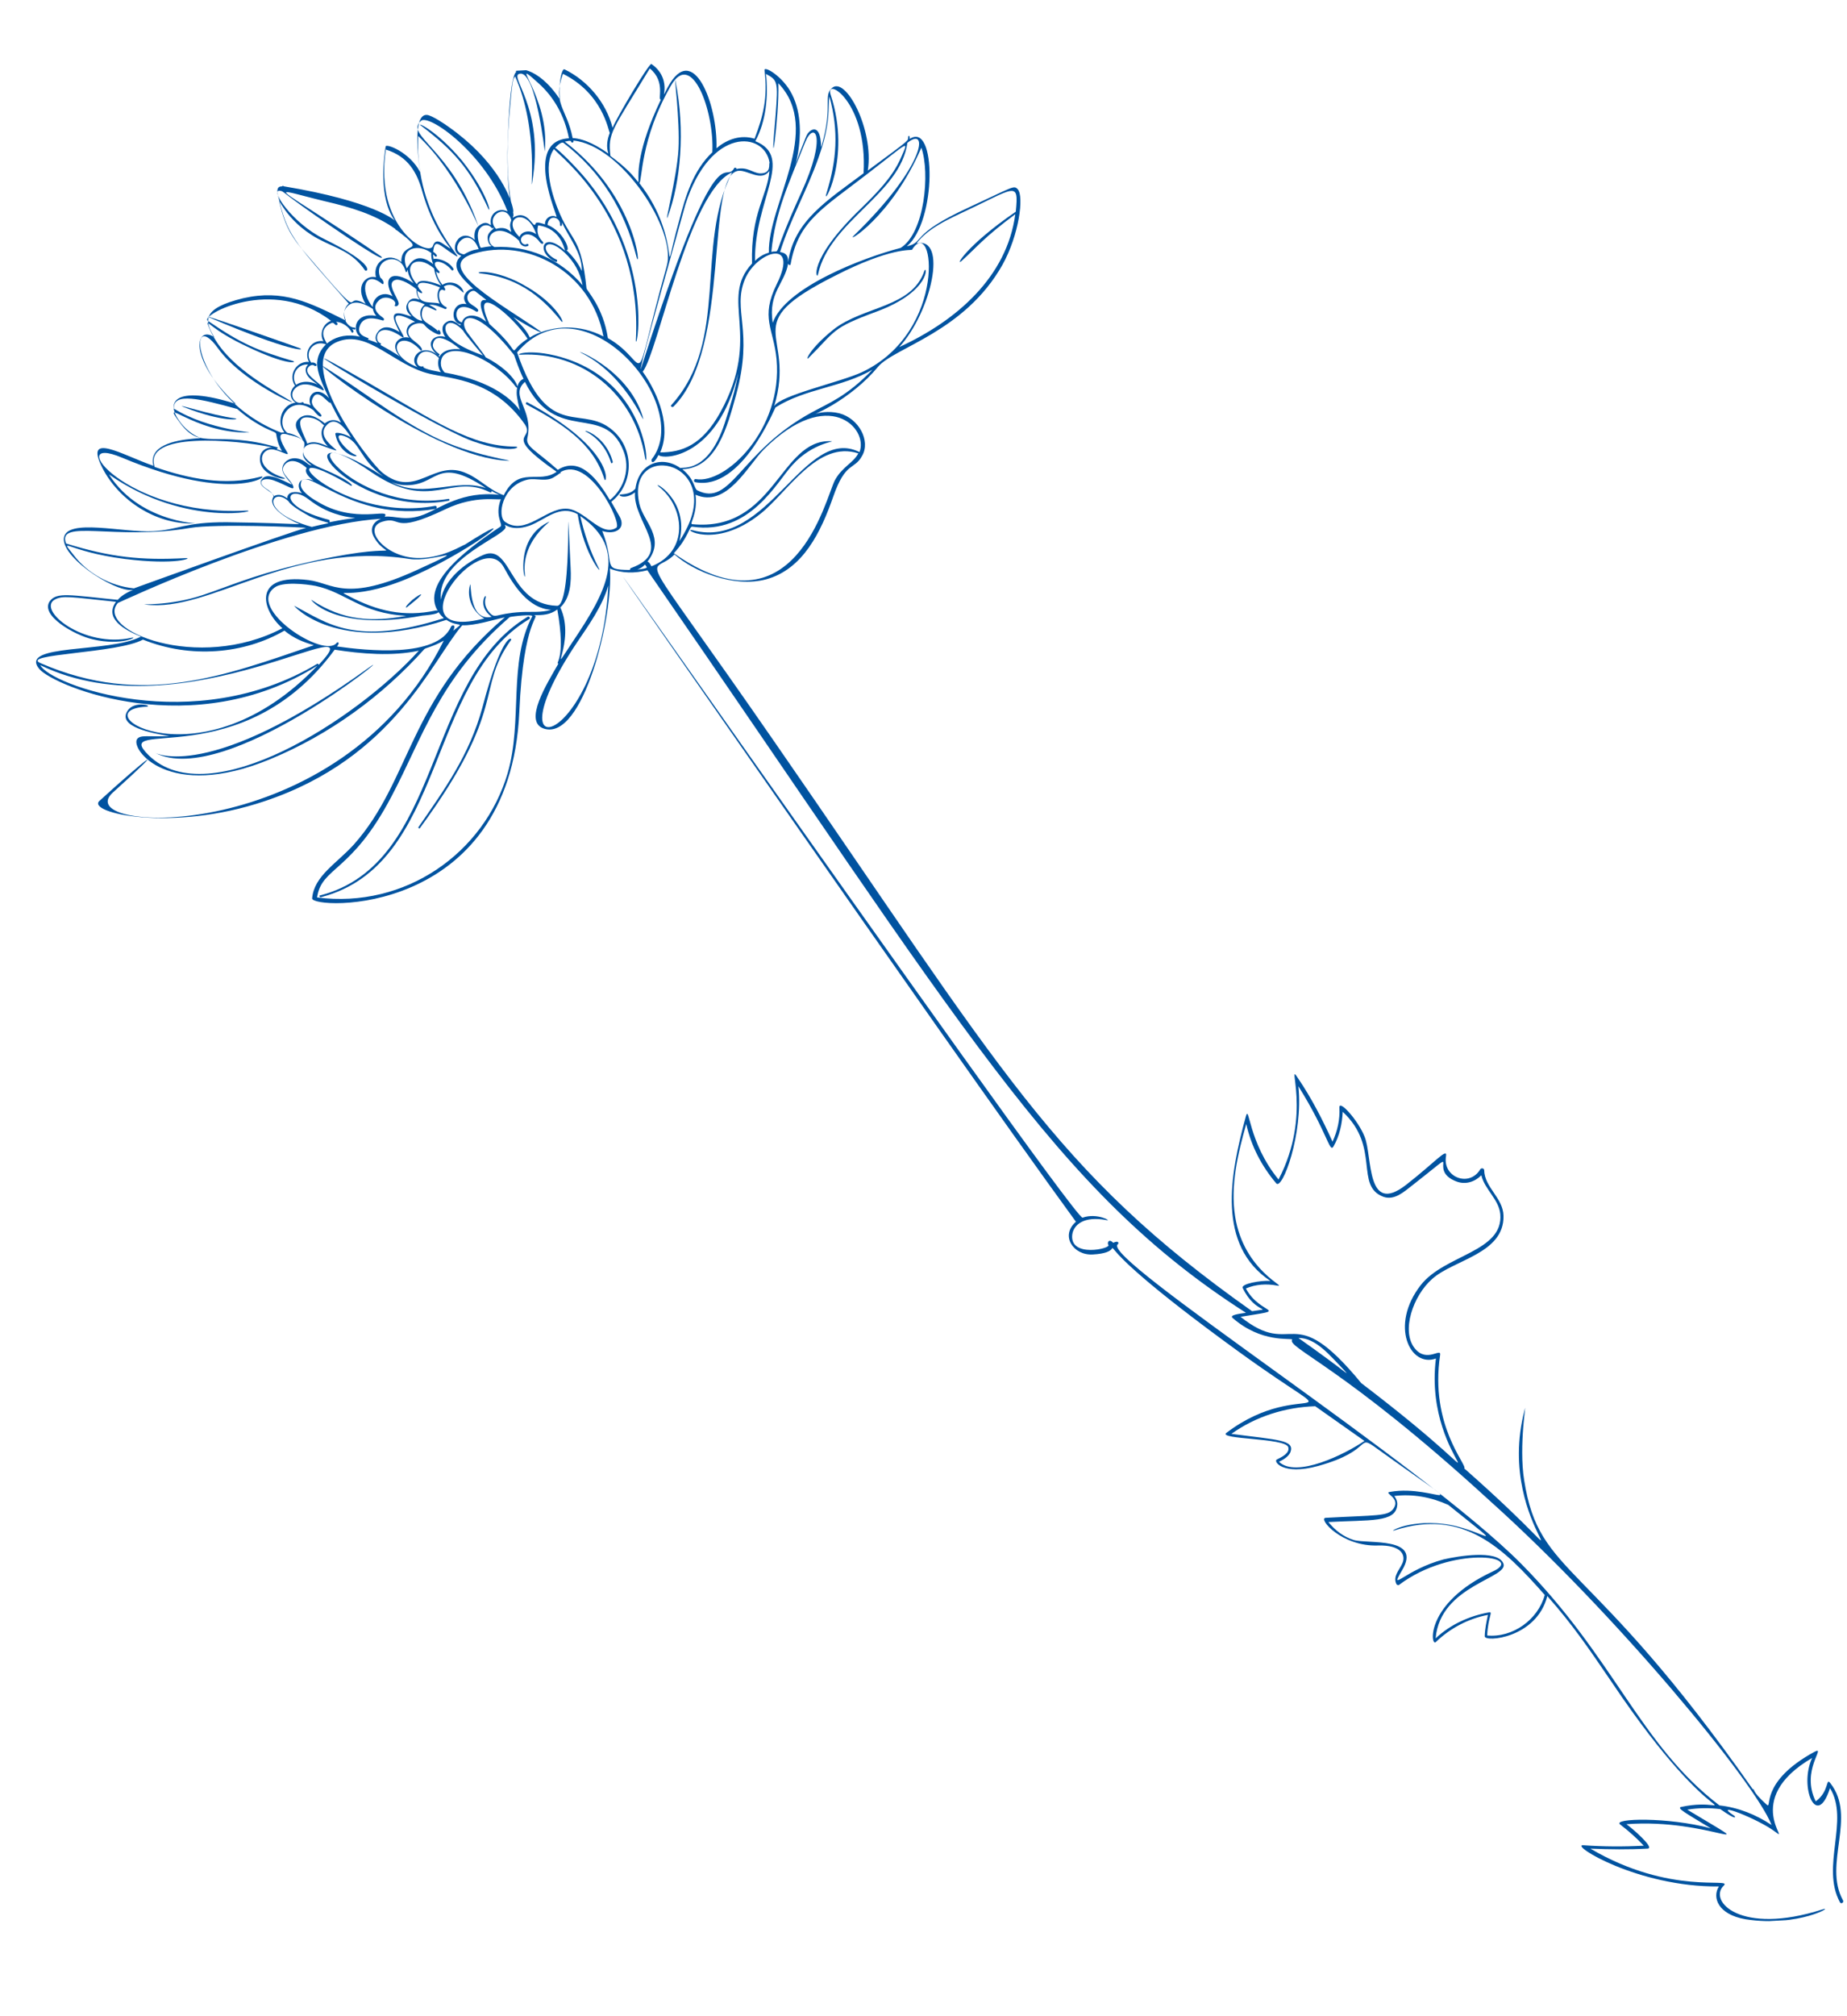 <?xml version="1.0" encoding="UTF-8"?> <svg xmlns="http://www.w3.org/2000/svg" width="297" height="324" viewBox="0 0 297 324" fill="none"> <g clip-path="url(#clip0)"> <path d="M83.674 57.003C93.559 56.463 102.046 63.31 103.701 73.435C104.291 76.908 104.854 61.554 90.103 57.353C84.918 55.934 82.675 57.058 83.674 57.003Z" fill="#0053A0"></path> <path d="M93.576 56.762C101.199 60.652 103.976 69.313 103.346 66.944C100.907 58.965 91.519 55.773 93.576 56.762Z" fill="#0053A0"></path> <path d="M77.251 43.935C82.792 44.533 86.744 47.222 90.185 51.54C91.044 52.595 89.954 49.149 84.782 46.127C79.603 43.005 75.837 43.712 77.251 43.935Z" fill="#0053A0"></path> <path d="M67.742 20.219C72.864 24.145 75.524 27.004 78.481 33.453C79.051 34.723 78.555 31.145 74.255 25.772C70.077 20.792 66.7 19.475 67.742 20.219Z" fill="#0053A0"></path> <path d="M33.673 51.024C46.798 56.616 49.289 56.379 48.163 55.94C47.958 55.851 31.211 49.957 33.673 51.024Z" fill="#0053A0"></path> <path d="M81.601 74.042C83.509 74.138 75.749 73.26 69.567 70.093C63.391 67.026 58.042 62.611 51.927 58.839C50.064 57.739 69.553 73.499 81.601 74.042Z" fill="#0053A0"></path> <path d="M76.123 70.937C82.045 73.017 83.982 71.809 82.879 71.769C75.767 71.757 69.73 67.581 59.285 61.542C38.4 49.564 69.18 68.512 76.123 70.937Z" fill="#0053A0"></path> <path d="M84.61 64.965C90.182 67.965 95.36 71.087 97.185 76.996C97.55 78.178 99.236 72.377 84.793 64.654C84.588 64.565 84.505 64.87 84.61 64.965Z" fill="#0053A0"></path> <path d="M94.369 69.438C96.226 70.439 97.628 72.265 98.242 74.334C98.253 74.534 98.547 74.418 98.536 74.218C97.281 69.58 93.032 68.81 94.369 69.438Z" fill="#0053A0"></path> <path d="M84.397 92.216C83.77 86.242 89.902 83.002 87.954 84.01C82.405 86.917 84.628 94.608 84.397 92.216Z" fill="#0053A0"></path> <path d="M51.585 144.185C71.831 138.972 68.417 109.515 85.095 99.49C85.389 99.373 85.068 98.99 84.874 99.101C68.096 109.132 71.32 138.8 51.469 143.891C51.269 143.902 51.385 144.196 51.585 144.185Z" fill="#0053A0"></path> <path d="M67.504 133.1C81.765 113.692 76.404 110.881 82.174 102.854C82.452 102.438 80.794 101.427 77.561 113.722C75.474 121.347 71.469 126.874 67.293 132.911C67.198 133.016 67.409 133.205 67.504 133.1Z" fill="#0053A0"></path> <path d="M130.069 57.472C134.438 53.127 133.617 52.771 140.981 50.065C149.814 46.778 149.075 42.412 148.636 43.538C146.656 49.455 138.829 49.181 134.028 52.949C129.998 56.174 129.408 58.209 130.069 57.472Z" fill="#0053A0"></path> <path d="M109.108 23.966C108.855 28.487 106.695 36.617 107.396 34.776C109.403 29.358 110.248 21 108.608 12.977C108.326 11.49 109.357 19.346 109.108 23.966Z" fill="#0053A0"></path> <path d="M29.45 65.376C36.104 68.017 38.873 67.365 37.763 67.225C34.031 66.728 28.014 64.754 29.45 65.376Z" fill="#0053A0"></path> <path d="M24.98 121.003C36.313 126.793 64.873 103.299 59.284 107.31C33.463 125.947 24.875 120.908 24.98 121.003Z" fill="#0053A0"></path> <path d="M65.461 97.558C68.919 94.865 67.737 95.23 66.299 96.411C64.773 97.796 65.366 97.663 65.461 97.558Z" fill="#0053A0"></path> <path d="M6.315 107.501C8.775 110.371 31.205 119.46 51.052 106.958C32.297 126.612 12.988 114.147 23.472 113.574C24.87 113.497 21.609 112.474 20.504 114.237C18.837 116.732 24.306 117.835 27.234 118.275C23.839 118.461 22.614 118.027 22.053 118.759C20.937 120.322 27.009 128.803 43.462 121.995C52.962 118.071 61.437 111.899 68.233 104.317C68.422 104.106 69.615 103.941 71.363 102.944C54.759 136.3 10.868 133.992 18.118 127.387C27.567 118.858 23.809 121.567 15.987 128.705C13.888 130.622 27.581 133.78 42.529 128.756C63.381 121.808 69.436 106.154 74.333 100.478C76.341 100.568 79.293 99.606 81.174 99.203C65.763 112.263 66.079 125.366 56.929 135.68C54.191 138.734 50.495 140.739 50.193 144.361C49.991 146.175 82.018 147.629 83.507 114.398C84.175 99.139 86.981 99.186 85.861 98.846C87.264 98.87 88.463 98.804 89.617 97.94C91.063 106.073 89.188 106.576 89.793 106.643C87.965 109.848 84.093 115.968 87.459 117.086C93.781 119.144 98.68 98.846 98.071 91.368C100.017 92.163 102.12 92.149 104.095 91.64C155.101 165.466 169.633 191.311 200.352 210.964C199.259 211.123 197.667 211.311 198.194 211.783C202.822 215.836 207.482 214.98 207.798 215.263C206.765 216.522 215.943 219.525 239.559 241.168C259.884 259.386 282.192 286.409 284.871 293.273C282.377 291.606 279.51 290.461 276.487 290.126C263.632 280.313 259.673 266.508 244.62 251.307C228.615 235.157 177.04 202.223 179.721 199.973C179.916 199.863 179.983 199.258 179.006 199.712C178.263 198.951 178.008 199.767 178.224 200.055C178.756 200.627 171.931 202.202 172.423 198.369C172.641 196.855 174.262 195.364 177.905 196.067C178.92 196.312 176.437 194.845 174.078 195.675C172.508 196.262 44.944 13.553 128.725 133.658C140.027 149.865 161.971 181.214 173.013 196.334C170.431 198.578 172.609 201.764 175.704 201.595C184.191 201.131 169.053 195.349 199.087 217.142C218.484 231.204 209.701 220.768 197.201 230.264C195.858 231.339 206.558 231.055 207.139 232.525C207.493 233.507 206.028 234.188 205.346 234.526C204.658 234.764 206.192 237.184 212.012 235.564C220.99 233.07 218.035 230.327 221.373 232.749C238.053 244.756 230.997 238.432 223.558 239.74C222.265 239.911 225.409 240.64 224.01 242.519C223.071 243.672 221.457 243.46 213.17 243.913C211.872 243.984 215.728 248.58 221.625 248.358C225.325 248.256 226.117 249.915 225.489 251.251C225.044 252.277 223.901 253.341 224.571 254.607C224.676 254.701 224.881 254.79 224.975 254.685C233.44 248.313 245.553 250.054 239.982 252.562C229.044 257.667 230.031 264.724 230.886 263.876C233.168 261.648 236.187 260.081 239.26 259.512C239.021 260.627 238.781 261.741 238.747 262.945C238.702 263.949 247.078 263.291 248.809 256.486C252.866 261.072 255.37 264.74 259.181 270.341C276.842 296.616 279.994 288.331 270.391 290.359C269.397 290.513 271.355 291.508 275.086 293.807C268.276 291.977 259.173 292.174 260.531 293.201C261.889 294.229 263.153 295.361 264.322 296.599C261.027 296.779 257.821 296.754 254.604 296.53C252.291 296.356 263.285 303.266 276.398 303.15C275.292 304.913 276.244 307.665 280.692 308.423C289.278 309.757 295.188 306.129 293.024 306.848C279.835 311.074 274.621 305.45 277.191 303.006C278.618 301.626 268.669 304.674 255.735 297.069C258.847 297.199 261.853 297.235 264.949 297.066C266.147 297 262.466 293.796 261.53 293.147C274.893 292.115 284.572 298.797 271.316 290.809C273.103 290.511 274.906 290.512 276.619 290.719C279.535 292.763 278.987 291.892 278.882 291.797C275.04 289.303 282.714 292.289 285.43 294.344C288.252 296.493 279.844 289.241 291.393 282.5C289.242 287.125 292.126 294.078 294.262 287.351C297.447 292.485 292.748 299.953 295.865 305.691C296.087 306.079 296.564 305.653 296.348 305.364C293.125 299.531 298.623 292.02 294.318 286.547C293.565 285.587 294.189 287.856 291.975 289.479C289.5 284.507 293.691 280.572 291.838 281.475C282.792 286.376 285.04 290.86 284.092 290.01C281.459 287.65 282.253 287.507 281.853 287.529C255.46 249.913 247.547 253.551 245.087 237.862C244.177 232.203 245.57 224.716 245.169 226.54C239.938 246.255 259.564 257.2 235.47 235.984C235.937 235.357 229.885 229.078 231.57 217.77C231.799 216.455 229.439 219.088 227.505 216.69C225.25 213.909 227.241 208.192 230.3 205.521C233.736 202.428 241.896 201.482 241.763 195.38C241.705 192.479 238.711 190.84 238.658 188.038C238.641 187.739 238.237 187.661 238.048 187.871C236.309 190.871 231.912 189.208 232.525 185.77C232.748 184.355 230.777 186.767 226.069 190.429C219.631 195.388 220.71 185.815 219.437 182.68C218.391 180.033 215.298 176.596 215.375 177.994C215.478 179.891 215.077 181.716 214.272 183.463C212.677 179.944 210.883 176.437 208.706 173.251C206.734 170.154 211.119 178.928 205.591 189.546C200.654 183.506 200.914 177.283 200.33 179.418C197.742 188.873 195.652 200.104 204.278 205.842C202.77 205.724 199.496 206.303 199.834 206.986C201.872 211.281 205.012 210.108 201.34 210.709C169.464 188.216 161.064 171.95 124.639 119.36C101.149 85.392 104.576 93.116 108.463 89.098C111.517 91.835 117.971 94.487 123.203 93.099C129.123 91.474 132.002 85.508 133.993 79.79C135.984 74.073 137.369 75.6 138.641 73.227C140.014 70.848 138.114 67.247 134.964 66.417C131.309 65.516 128.839 67.954 133.695 65.185C136.314 63.639 139.101 61.484 141.167 58.968C143.799 55.819 155.084 53.4 161.2 42.55C163.845 37.798 164.705 31.542 163.641 30.398C163.003 29.732 162.92 30.037 155.789 33.331C146.117 37.766 148.784 38.922 145.816 39.585C150.606 35.618 150.62 19.393 146.275 22.334C146.336 21.63 146.048 21.846 146.053 21.946C145.897 22.756 146.857 22.002 139.542 27.409C140.585 20.843 135.894 11.986 133.712 14.208C132.474 15.377 133.76 16.909 132.446 22.189C131.873 24.524 132.112 23.409 131.974 22.715C131.738 20.225 130.556 20.59 129.901 21.427C129.623 21.843 129.628 21.942 128.572 24.604C126.298 30.637 130.605 21.488 127.355 15.156C125.893 12.232 122.793 10.498 122.937 11.292C123.477 15.669 122.736 18.614 121.335 22.296C119.195 21.611 116.931 22.336 115.21 23.832C115.427 16.81 111.453 6.411 107.364 14.046C105.636 17.245 108.608 12.976 104.755 10.283C104.439 10 99.211 18.798 98.505 20.539C97.483 16.489 94.485 12.947 90.781 11.147C90.266 10.875 89.741 14.108 90.045 15.994C86.438 10.483 82.65 10.79 82.993 11.573C81.844 12.537 81.629 23.265 81.595 24.468C81.501 42.901 87.058 30.98 72.263 20.472C71.636 20.005 69.452 18.522 68.648 18.466C66.335 18.292 67.232 25.554 67.547 27.64C65.869 24.427 62.087 23.031 62.014 23.536C59.13 42.221 74.646 34.763 45.64 29.939C45.534 29.845 45.434 29.85 45.34 29.955C44.136 29.921 44.718 31.392 44.977 32.479C46.287 38.116 48.072 39.621 56.085 48.797C55.224 49.545 55.184 50.649 55.633 51.526C49.661 48.547 45.542 46.469 39.112 47.922C32.193 49.602 33.007 51.661 34.447 54.186C31.431 52.148 30.128 57.627 37.937 64.912C28.05 61.747 26.1 64.557 29.414 68.382C31.547 70.769 33.423 70.266 31.132 70.492C27.842 70.772 23.886 71.689 24.66 74.851C19.658 73.122 13.438 69.255 16.467 75.199C19.158 80.46 25.073 84.243 30.975 84.12C33.777 84.067 22.893 84.662 17.525 76.243C30.126 85.068 42.87 81.868 39.375 82.059C20.199 83.007 10.048 69.541 19.58 73.527C37.723 81.147 43.757 76.111 41.882 76.614C36.156 78.129 30.383 76.942 24.871 75.04C22.956 69.336 37.749 70.63 43.828 71.9C42.624 71.866 41.863 72.609 41.812 73.513C41.493 76.835 47.229 77.323 45.493 76.717C40.801 75.171 41.841 72.209 43.644 72.211C44.948 72.24 46.722 73.545 46.173 72.674C43.537 68.411 46.531 70.05 46.725 69.939C51.494 71.081 46.562 72.452 50.093 74.763C49.599 74.89 49.145 73.913 47.831 73.685C46.311 73.367 44.785 74.752 45.665 76.207C46.657 77.855 47.988 78.383 45.52 77.216C44.7 76.86 42.953 76.055 42.198 76.897C41.065 78.161 43.705 78.817 44.054 79.7C44.059 79.8 42.338 81.296 47.284 83.83C48.725 84.552 49.702 84.098 36.473 83.92C29.661 83.892 28.628 85.15 24.634 85.368C19.841 85.63 10.696 83.226 10.272 86.454C9.858 89.882 19.804 95.948 21.736 94.64C20.659 95.1 19.683 95.554 18.928 96.396C11.174 95.618 9.144 95.129 8.022 96.592C6.345 98.887 12.028 102.081 14.867 102.727C19.637 103.869 22.351 102.218 21.163 102.483C13.446 104.207 5.896 98.01 8.81 96.349C10.075 95.678 11.19 95.918 18.644 96.712C16.784 99.318 19.789 101.156 22.655 102.302C17.594 104.982 2.885 103.382 6.315 107.501ZM205.667 234.909C206.35 234.571 207.127 234.128 207.488 233.407C208.277 231.361 205.476 231.414 198.011 230.42C201.963 227.6 206.69 226.14 211.488 225.978C214.094 227.839 216.799 229.694 219.404 231.554C216.219 233.731 208.416 237.563 205.667 234.909ZM239.141 262.823C239.277 259.812 240.132 258.964 239.438 259.102C236.265 259.676 233.235 261.043 230.853 263.277C231.582 254.624 242.943 253.602 241.708 251.166C240.69 249.018 234.437 250.061 232.162 250.586C225.943 252.228 223.249 256.081 225.449 252.355C228.754 246.867 219.911 248.151 217.671 247.473C216.04 246.961 214.682 245.933 213.607 244.59C220.297 244.224 224.43 244.699 224.676 241.882C224.749 241.377 224.516 240.789 224.195 240.406C227.179 240.042 230.113 240.583 232.886 241.834C243.467 250.369 238.196 245.549 232.051 244.884C226.205 244.202 223.019 246.379 224.295 245.909C235.221 242.407 241.672 248.664 248.399 256.308C247.314 260.274 243.267 263.199 239.141 262.823ZM208.786 215.009C211.587 214.956 213.953 217.931 216.075 220.119C217.25 221.457 216.702 220.585 208.786 215.009ZM200.339 207.058C201.904 206.372 203.701 206.274 205.321 206.586C207.345 206.976 199.992 204.373 198.602 195.436C197.83 190.471 199.054 185.396 200.396 180.616C201.191 184.178 202.869 187.391 205.224 190.167C206.188 191.316 209.597 182.216 208.777 174.549C213.496 182.103 213.771 185.293 214.415 184.256C215.421 182.499 215.816 180.574 215.912 178.666C222.031 184.34 217.765 190.583 222.468 192.328C224.203 192.935 225.73 191.549 226.979 190.58C236.105 183.471 229.039 187.963 234.252 189.882C235.682 190.404 237.158 189.923 238.202 188.864C238.727 191.139 241.017 192.717 241.248 195.107C241.78 201.187 232.289 201.606 228.452 206.523C223.398 213.009 226.776 219.834 230.898 218.307C228.664 236.055 246.275 243.105 218.897 222.268C207.527 208.468 208.178 218.548 199.486 211.612C207.725 210.26 202.681 211.437 200.339 207.058ZM51.036 106.659C31.156 118.562 7.955 110.016 6.482 106.891C29.631 118.144 60.996 96.5 51.246 106.848C51.241 106.748 51.136 106.653 51.036 106.659ZM23.898 121.362C17.547 115.1 38.905 124.748 53.817 104.404C58.06 105.073 63.09 105.499 67.346 104.565C57.429 115.523 33.635 130.945 23.898 121.362ZM72.879 101.359C73.418 100.227 72.63 100.471 72.541 100.676C70.318 105.805 58.831 104.53 54.189 103.883C54.75 103.151 54.25 103.178 54.156 103.284C52.201 105.994 39.533 97.773 44.157 94.416C45.406 93.447 49.133 93.844 50.753 94.156C55.617 95.192 58.004 98.566 65.337 98.967C59.883 99.966 55.269 99.818 50.074 96.396C49.764 96.213 53.664 101.608 67.939 98.925C71.827 98.612 70.192 98 70.097 98.106C64.949 99.188 60.689 98.219 56.049 95.769C53.471 94.408 57.113 96.913 67.174 92.257C76.946 87.816 84.695 81.183 74.727 87.537C74.428 87.553 71.047 89.841 66.932 89.666C61.812 89.445 58.26 84.932 61.407 83.859C64.752 82.775 62.73 86.09 71.709 81.793C76.493 79.529 80.147 80.431 80.536 80.209C79.485 82.971 80.959 84.292 80.476 84.619C74.776 88.436 66.306 94.707 71.366 99.338C57.095 103.924 52.683 100.159 47.322 97.348C47.011 97.164 54.071 105.391 71.782 99.616C73.756 100.91 74.894 99.746 72.879 101.359ZM75.103 76.1C69.758 73.588 66.923 80.352 61.474 75.943C59.274 74.161 46.763 57.819 54.315 54.903C59.215 52.932 63.442 58.81 69.221 60.097C72.77 60.904 79.388 61.043 84.385 68.181C86.13 70.79 80.451 69.498 89.509 75.813C86.617 77.874 83.442 74.742 81.002 79.583C78.757 78.804 77.155 76.989 75.103 76.1ZM78.135 78.438C73.339 76.797 68.41 80.071 63.27 77.648C62.139 77.109 63.686 77.925 64.99 77.954C70.514 78.253 69.925 72.978 78.135 78.438ZM61.618 51.098C61.613 50.998 59.345 49.821 60.867 48.335C61.905 47.177 63.967 48.266 63.506 48.992C63.328 49.403 64.222 49.254 64.089 48.66C63.94 47.767 62.012 45.468 63.587 44.982C64.475 44.733 66.238 45.838 66.975 46.499C66.908 47.104 67.141 47.692 67.468 48.175C66.852 47.908 66.248 47.841 65.776 48.367C64.176 50.258 67.642 51.37 65.297 50.597C62.341 49.657 63.343 51.505 64.246 53.358C63.209 52.714 61.773 52.091 60.834 53.244C59.335 55.129 62.469 55.659 59.103 54.541C60.085 54.187 56.89 54.361 57.968 52.099C58.873 50.347 61.546 51.603 61.64 51.498C61.74 51.492 61.824 51.187 61.618 51.098ZM69.658 42.447C66.515 39.914 65.597 43.27 65.386 43.081C64.097 39.646 67.476 39.161 69.36 40.66C69.293 41.265 69.426 41.858 69.658 42.447ZM69.796 43.14C69.951 44.133 70.299 45.015 70.948 45.881C69.922 45.437 67.371 44.575 67.032 45.695C64.35 42.436 67.163 40.78 69.796 43.14ZM70.707 48.799C69.381 48.37 67.223 49.19 67.086 46.693C67.823 47.354 68.317 47.227 67.369 46.377C67.458 46.172 67.059 46.194 67.237 45.784C67.593 44.963 69.944 45.836 70.764 46.192C70.203 46.923 70.258 47.922 70.707 48.799ZM67.853 51.559C65.529 51.185 64.091 46.857 68.31 48.93C66.872 50.11 68.053 51.548 67.853 51.559ZM65.798 54.275C64.578 53.941 63.324 54.811 63.589 55.998C63.992 57.879 66.726 58.43 61.154 55.43C61.254 55.425 61.343 55.219 61.138 55.131C60.018 54.791 60.531 51.358 64.484 54.046C66.563 55.435 59.952 48.085 66.76 51.719C65.473 51.989 64.945 53.32 65.798 54.275ZM70.908 59.804C66.559 59.041 68.645 58.726 68.152 58.853C65.877 59.378 67.307 54.393 70.582 57.519C70.326 58.334 70.475 59.227 70.908 59.804ZM71.265 57.181C73.336 54.764 80.25 58.492 82.848 62.056C83.713 63.21 83.344 60.126 78.088 57.409C78.077 57.209 75.711 54.234 75.168 53.462C73.439 51.153 75.788 48.321 82.675 57.058C82.913 57.746 83.511 59.516 84.186 60.881C83.01 61.346 83.003 63.049 83.146 63.842C84.631 72.674 87.186 62.62 71.512 59.871C70.559 58.922 70.887 57.602 71.265 57.181ZM76.868 49.764C76.326 48.992 75.122 48.958 75.156 47.754C75.123 47.155 75.984 46.407 76.51 46.879C80.695 50.156 75.336 45.541 78.176 51.695C76.081 50.007 74.521 50.794 74.276 51.808C72.757 51.491 72.954 47.775 76.585 50.08C76.79 50.169 76.979 49.958 76.868 49.764ZM77.1 39.336C76.026 36.19 78.401 35.659 79.054 36.625C79.16 36.719 79.359 36.708 79.349 36.509C79.67 36.892 78.083 37.179 78.465 38.66C78.741 40.047 80.1 39.272 77.326 39.824C77.326 39.824 77.11 39.535 77.1 39.336ZM76.933 39.946C76.944 40.145 77.232 39.929 76.145 40.189C74.963 40.554 74.779 40.865 74.58 40.876C71.751 40.429 75.3 35.729 76.933 39.946ZM76.078 40.794C84.644 38.122 95.057 43.562 97.034 54.069C93.219 52.075 89.025 52.304 85.806 53.882C84.441 54.558 86.344 54.554 82.542 50.956C86.484 53.444 87.393 53.595 86.872 53.223C80.935 49.041 69.38 42.862 76.078 40.794ZM90.05 34.421C88.788 31.486 87.217 26.564 89.078 23.959C90.147 25.202 103.207 35.104 102.258 54.385C102.05 57.901 105.641 42.983 94.57 29.167C92.637 26.769 89.677 23.926 89.267 23.748C89.55 23.432 90.311 22.69 90.626 22.973C96.691 27.649 100.43 33.754 102.342 41.261C103.1 44.124 102.622 31.731 90.815 22.762C91.015 22.751 91.703 22.514 91.814 22.708C91.83 23.007 92.329 22.98 92.208 22.586C99.962 23.364 108.819 37.001 107.228 42.696C101.112 64.562 104.984 58.442 97.749 54.331C96.971 49.266 94.328 46.706 94.306 46.307C93.464 38.241 92.104 39.016 90.05 34.421ZM88.041 36.134C88.242 34.32 90.178 34.915 90.043 36.124C90.054 36.324 90.26 36.413 90.349 36.208C90.515 35.598 89.994 35.226 91.213 37.362C92.32 39.305 93.633 41.336 93.554 43.544C92.873 42.079 92.019 41.124 91.066 40.175C91.787 40.536 90.808 37.284 88.041 36.134ZM84.835 54.436C80.872 57.056 84.799 57.442 78.697 52.068C75.392 44.737 82.537 50.856 84.835 54.436ZM74.447 53.101C74.89 53.878 77.134 56.459 77.672 57.131C77.566 57.037 71.86 55.245 71.635 52.954C71.486 52.061 72.43 51.008 74.447 53.101ZM90.114 75.88C94.77 73.121 100.08 84.148 99.114 84.802C96.6 86.442 93.936 81.68 90.935 81.744C87.729 81.719 84.463 86.103 81.237 83.876C79.884 82.949 80.715 77.996 84.871 77.068C86.258 76.792 87.899 77.503 89.153 76.633C90.125 76.079 89.919 75.991 90.025 76.085C90.03 76.185 90.219 75.974 90.114 75.88ZM98.07 80.352C96.198 77.25 93.372 73.198 89.692 75.502C86.112 72.293 84.482 71.781 84.805 70.361C85.857 65.797 81.832 63.614 84.413 61.369C89.48 71.608 97.107 64.581 100.24 72.422C101.397 75.263 100.373 78.524 98.07 80.352ZM85.573 99.062C81.672 106.486 84.082 115.769 81.64 124.214C77.84 137.141 65.107 146.049 50.986 144.218C51.717 139.27 56.481 140.312 62.921 128.042C68.005 118.45 70.592 108.995 81.972 99.159C82.466 99.032 85.85 98.647 85.573 99.062ZM83.831 98.356C79.538 98.591 79.692 99.584 78.623 98.341C78.085 97.669 77.842 96.881 78.098 96.066C78.337 94.951 76.566 97.351 79.066 99.118C75.21 100.029 75.826 92.985 75.581 94C74.992 96.035 76.021 98.383 77.879 99.383C62.87 103.308 77.359 84.389 81.036 91.198C82.598 94.117 85.002 97.791 88.619 97.994C87.043 98.481 85.329 98.274 83.831 98.356ZM92.902 103.068C94.663 100.468 96.895 97.342 97.819 94.086C96.615 119.69 78.083 125.11 92.902 103.068ZM92.103 103.112C87.66 109.764 92.708 103.179 90.1 97.613C91.721 96.122 91.879 93.51 91.759 91.313C90.767 71.337 92.418 97.887 89.485 97.346C81.758 97.067 82.321 87.222 77.721 89.176C74.786 90.438 71.427 93.126 70.903 96.359C70.138 89.691 81.951 85.94 81.275 84.575C80.827 83.698 81.835 85.646 85.175 84.462C87.727 83.522 89.993 80.994 92.887 82.638C93.951 89.29 97.038 92.627 96.263 91.267C94.917 88.637 93.96 85.785 93.303 82.916C101.213 88.392 97.474 95.107 92.103 103.112ZM101.472 91.283C101.372 91.288 101.283 91.493 101.288 91.593C96.579 91.55 99.048 90.915 96.84 85.327C98.98 86.011 100.723 84.914 99.615 82.972C99.172 82.195 98.729 81.418 98.286 80.641C101.744 77.948 102.059 72.723 98.983 69.586C93.79 64.362 88.281 71.674 83.153 56.631C93.692 44.237 111.651 64.988 104.821 73.774C104.632 73.984 104.892 75.072 105.886 73.115C106.734 73.97 115.421 73.495 118.689 59.996C118.238 62.725 117.381 65.376 116.524 68.026C113.86 76.084 109.795 75.004 109.407 75.226C106.591 73.176 102.746 74.288 102.176 78.525C101.61 79.157 100.922 79.395 99.823 79.455C99.124 79.493 100.377 80.426 102.109 79.13C101.772 83.955 108.541 88.693 101.472 91.283ZM108.267 65.373C117.767 55.941 113.226 27.846 118.812 27.441C120.31 27.359 122.416 29.247 123.721 27.473C123.435 31.395 120.687 34.249 120.929 42.348C115.538 48.151 122.661 53.87 115.827 66.262C112.91 71.529 109.67 72.707 106.164 72.699C107.948 68.695 105.956 63.396 103.352 59.733C105.79 56.696 110.777 30.684 117.725 27.701C111.663 39.549 117.396 54.659 107.951 65.09C107.763 65.301 108.073 65.484 108.267 65.373ZM102.486 91.528C103.469 91.174 103.641 90.663 103.746 90.758C103.968 91.146 104.578 91.313 102.486 91.528ZM104.761 91.003C104.429 90.42 104.324 90.326 104.118 90.237C107.117 86.467 103.469 83.863 102.812 80.994C100.425 70.309 117.762 74.168 109.247 86.952C110.978 80.147 104.496 76.996 105.965 78.218C110.045 81.4 110.937 88.562 104.761 91.003ZM138.209 72.65C129.354 68.226 123.546 88.373 111.456 85.229C109.321 84.644 114.842 88.549 122.325 82.531C126.643 79.091 131.493 70.713 138.02 72.86C137.204 74.407 135.434 75.005 134.25 77.172C132.711 80.161 127.727 102.566 108.352 88.904C110.717 86.371 110.819 84.562 111.323 84.635C120.613 86.03 124.948 77.38 127.407 74.742C130.711 71.056 134.71 70.938 133.607 70.898C125.375 70.547 124.591 85.512 111.301 84.236C110.797 84.163 112.218 82.683 111.844 79.499C116.873 81.728 120.296 74.731 122.861 72.187C133.215 61.906 139.705 68.862 138.209 72.65ZM130.549 66.258C118.878 72.605 117.566 81.59 112.105 78.784C111.589 78.511 111.707 77.003 109.717 75.409C115.215 75.209 116.957 68.604 118.376 63.418C121.214 53.048 117.739 49.933 119.768 44.915C121.624 40.407 128.61 38.122 124.915 45.635C122.208 51.091 124.404 52.773 124.876 57.755C125.892 69.016 116.66 77.834 111.907 76.992C111.602 76.908 111.43 77.418 111.834 77.496C119.322 78.89 124.598 65.482 124.697 65.476C129.537 62.408 135.339 62.291 140.29 59.416C136.12 63.75 133.174 64.813 130.549 66.258ZM154.44 34.306C163.23 30.22 163.858 28.884 163.338 34.02C155.229 39.571 153.512 42.97 154.655 41.906C157.137 39.667 158.159 38.209 163.26 34.425C161.909 44.514 153.782 51.568 144.598 55.776C149.795 50.084 152.44 38.021 147.391 39.098C149.074 36.903 151.804 35.552 154.44 34.306ZM146.647 40.14C150.236 34.336 152.471 53.242 138.609 59.809C135.19 61.398 125.393 63.536 124.487 65.288C128.131 53.171 118.175 52.413 134.257 44.323C143.219 39.727 146.553 40.246 146.647 40.14ZM139.375 28.019C146.391 22.628 146.175 22.34 144.841 25.417C143.507 28.494 140.847 31.144 138.471 33.477C129.527 42.078 131.399 45.18 131.539 44.071C133.472 35.453 144.758 31.23 145.908 22.955C149.361 20.163 148.911 26.597 137.308 37.847C135.787 39.332 143.357 34.912 148.154 23.734C149.576 27.762 148.702 37.424 144.828 39.839C138.902 41.365 126.245 46.163 124.255 51.88C123.488 47.015 126.213 45.564 126.737 42.331C126.753 42.63 127.158 42.708 127.142 42.409C128.368 35.531 132.264 33.516 139.375 28.019ZM131.617 25.339C133.702 19.516 133.072 17.147 133.384 15.528C134.893 21.154 134.54 25.68 132.926 30.976C131.981 33.832 137.041 25.643 133.567 15.217C132.605 12.265 139.535 16.293 138.864 27.847C133.092 32.169 127.664 35.47 126.726 42.131C126.766 41.027 126.345 40.65 125.435 40.499C127.054 35.303 129.798 30.546 131.617 25.339ZM129.478 22.852C130.89 19.37 133.118 21.651 128.822 31C123.725 42.195 125.813 40.078 124.032 40.475C124.675 33.931 126.837 29.506 129.478 22.852ZM123.169 11.88C125.027 12.88 125.138 13.074 124.728 18.405C123.602 30.785 125.349 18.771 125.154 13.374C132.375 20.891 123.417 32.898 123.638 40.597C122.85 40.84 122.167 41.178 121.407 41.921C121.271 32.114 127.806 25.247 121.457 22.689C123.185 19.49 123.566 15.464 123.169 11.88ZM123.75 26.169C123.556 26.28 124.148 27.951 122.14 27.86C120.931 27.726 120.178 26.765 118.397 27.163C118.491 27.058 118.28 26.869 118.086 26.98C116.447 29.974 115.78 19.595 103.031 59.35C102.809 58.962 110.121 33.324 110.199 32.919C114.215 20.281 122.973 21.104 123.75 26.169ZM107.852 13.819C111.23 7.826 114.888 17.941 114.544 24.47C111.496 27.34 110.222 31.516 109.231 35.376C105.881 47.377 110.221 38.827 102.796 29.418C103.285 29.191 102.914 22.401 107.852 13.819ZM104.493 10.998C107.115 13.158 105.67 16.041 106.27 16.009C98.628 31.95 107.016 31.491 98.152 25.065C97.745 21.282 98.338 21.149 104.493 10.998ZM90.52 11.862C96.902 15.018 97.828 20.977 98.05 21.365C97.611 22.491 97.471 23.6 97.831 24.682C96.267 23.566 94.094 22.283 92.086 22.192C91.12 17.338 88.779 16.664 90.52 11.862ZM81.883 18.744C82.37 13.009 82.454 12.704 82.831 12.283C86.707 20.884 85.183 31.483 85.567 29.359C87.697 17.024 81.412 11.96 83.708 11.834C86.204 11.697 87.602 24.44 87.597 24.34C88.514 15.477 81.331 8.659 86.597 13.379C89.124 15.644 90.791 18.657 91.487 22.225C83.998 22.634 89.889 35.131 89.473 34.854C88.647 34.398 87.582 35.057 87.636 36.056C87.331 35.972 86.206 35.533 86.127 35.938C85.783 36.958 85.003 33.696 82.761 34.82C82.467 34.936 82.578 35.13 82.462 34.836C83.039 34.404 80.884 31.618 81.883 18.744ZM86.22 37.635C85.073 36.797 83.797 37.267 83.541 38.082C80.371 35.051 84.766 33.008 86.22 37.635ZM83.474 38.687C83.612 39.38 84.338 39.841 84.921 39.509C85.115 39.398 84.899 39.11 84.704 39.22C84.416 39.437 83.8 39.17 83.768 38.571C83.724 37.772 85.084 36.996 86.574 38.617C87.228 39.583 87.5 39.068 87.29 38.879C87.39 38.873 86.037 37.946 86.543 36.216C90.276 36.712 90.767 40.191 90.872 40.285C87.181 36.882 86.085 40.647 89.367 42.07C89.572 42.159 89.656 41.854 89.55 41.76C86.573 40.42 87.518 37.564 90.788 40.59C92.374 42.106 93.265 43.76 93.679 45.84C90.039 41.533 84.815 39.415 79.523 39.704C77.366 38.72 79.566 34.995 83.474 38.687ZM82.184 35.252C82.3 35.546 81.912 35.768 82.055 36.561C82.453 38.342 82.028 36.062 79.764 36.786C77.958 34.882 81.233 32.5 82.184 35.252ZM67.23 21.848C73.881 28.095 77.528 38.01 76.82 36.046C72.548 23.861 65.022 21.769 67.698 19.419C68.936 18.25 77.995 24.565 81.614 33.981C80.172 33.259 78.729 34.339 78.911 35.832C79.071 36.925 78.562 34.949 76.936 36.34C76.264 36.878 76.213 37.782 76.357 38.575C73.824 36.21 71.856 40.524 74.191 41.097C72.182 42.809 74.393 44.792 76.084 46.402C75.379 46.34 73.942 47.52 75.016 48.864C72.587 48.395 72.274 51.818 74.093 52.119C74.031 52.823 73.018 50.776 71.675 51.85C70.903 52.393 71.058 53.386 71.6 54.158C69.765 53.557 68.055 55.253 70.461 57.125C70.566 57.219 70.755 57.008 70.649 56.914C70.128 56.542 69.391 55.881 69.653 55.166C70.226 52.831 73.906 56.035 74.012 56.129C72.802 55.995 71.31 56.177 70.671 57.313C67.928 54.759 65.479 57.597 67.159 59.008C61.325 56.723 64.197 52.46 67.61 56.279C67.721 56.473 68.509 56.23 66.524 54.736C64.54 53.242 66.261 51.746 67.775 51.964C68.379 52.031 68.102 52.446 69.654 53.363C71.827 54.646 70.398 52.321 70.448 53.22C68.968 51.798 67.57 51.875 67.871 50.056C68.199 48.736 68.632 49.313 69.962 49.841C70.068 49.935 70.767 49.897 69.014 48.992C69.808 48.848 70.939 49.387 71.555 49.654C71.76 49.743 71.943 49.432 71.738 49.343C70.202 48.726 70.354 46.014 71.391 46.658C71.496 46.753 71.79 46.636 71.358 46.059C73.195 44.857 74.862 47.871 74.502 46.789C74.032 45.512 72.302 45.006 71.142 45.77C70.604 45.099 70.267 44.416 70.123 43.623C70.755 44.189 70.728 43.69 70.622 43.596C68.71 41.597 71.112 41.566 72.614 43.387C72.725 43.581 73.013 43.365 72.903 43.17C72.022 41.716 69.903 41.432 69.714 41.642C69.555 40.549 69.676 40.943 69.992 41.227C70.097 41.321 70.691 41.188 69.649 40.444C69.928 38.225 70.487 39.297 73.187 41.052C75.466 42.429 66.669 35.399 67.23 21.848ZM62.042 24.035C65.608 25.142 67.047 27.667 67.921 30.824C70.282 39.208 74.607 41.375 71.076 39.064C70.349 38.603 69.856 38.73 69.6 39.545C68.994 41.281 60.139 36.858 62.042 24.035ZM49.346 40.953C46.997 38.277 45.9 36.535 44.994 32.779C44.596 30.998 45.635 35.347 51.107 38.353C54.201 39.987 56.63 40.455 58.696 43.446C59.018 43.83 60.755 42.633 52.111 38.398C46.966 35.876 43.254 30.27 45.079 30.671C45.683 30.738 45.084 30.771 52.784 36.058C62.774 42.923 61.383 41.297 61.278 41.202C43.488 29.055 42.234 29.925 52.383 32.375C56.237 33.266 60.307 34.445 63.539 36.772C63.645 36.867 63.656 37.066 63.75 36.961C69.182 41.071 64.431 38.426 64.533 42.126C62.532 40.332 59.824 42.083 60.459 44.552C58.834 44.14 57.03 45.941 58.791 48.849C54.556 46.477 59.725 53.105 49.346 40.953ZM44.443 72.167C44.643 72.156 44.726 71.851 44.526 71.862C34.556 69.002 32.345 72.528 28.993 68.004C25.535 63.386 30.983 69.598 39.891 69.512C41.494 69.524 33.562 69.157 27.963 65.657C27.816 62.961 32.285 64.119 38.081 65.705C38.181 65.7 38.607 66.177 39.755 67.016C42.987 69.343 44.385 69.266 44.412 69.765C44.881 72.844 46.173 72.674 44.443 72.167ZM45.2 69.522C30.871 63.896 29.842 48.729 35.044 55.956C39.055 61.546 48.587 65.531 46.724 64.431C41.551 61.409 35.447 57.837 33.433 52.139C33.079 51.156 33.982 53.01 39.737 55.7C46.319 58.845 47.889 58.258 47.074 58.003C41.373 56.311 38.811 55.249 33.401 51.539C32.153 50.706 43.719 44.265 53.231 51.557C51.855 52.033 51.349 53.763 52.008 54.828C50.089 54.533 48.795 56.506 49.686 58.16C47.773 57.964 46.29 60.149 47.386 61.891C47.497 62.086 47.686 61.875 47.581 61.781C46.589 60.132 48.083 58.148 49.913 58.649C50.013 58.643 50.207 58.532 50.096 58.338C48.806 56.706 50.394 54.616 52.335 55.311C53.46 55.751 50.539 53.607 52.959 52.072C53.541 51.74 53.547 51.84 53.968 52.218C54.074 52.312 54.567 52.185 54.041 51.713C55.045 51.758 56.087 52.502 56.535 53.379C56.646 53.574 56.935 53.357 56.824 53.163C56.597 52.675 56.508 52.88 57.013 52.953C57.213 52.942 57.196 52.642 56.996 52.653C55.793 52.619 54.79 50.771 55.624 49.523C57.39 47.023 60.998 50.732 60.028 49.483C57.667 46.607 58.691 43.347 61.418 45.601C61.734 45.884 61.895 45.174 61.164 44.614C59.902 41.678 64.329 40.234 65.214 43.591C65.225 43.791 65.525 43.774 65.503 43.375C65.702 43.364 65.336 43.985 66.521 45.522C63.09 43.206 61.358 44.503 63.13 47.611C60.957 46.327 58.891 48.844 60.498 50.759C57.16 50.14 56.514 52.98 57.877 54.107C54.023 53.216 51.147 55.577 50.995 58.289C50.988 59.992 51.891 61.845 52.909 63.993C50.986 61.795 49.177 63.496 49.968 65.155C49.658 64.972 49.253 64.894 48.848 64.816C48.843 64.716 48.737 64.622 48.638 64.627C47.567 65.186 46.17 63.46 47.608 62.28C49.717 60.562 52.799 63.799 51.918 62.345C51.364 61.373 48.592 60.123 49.63 58.965C49.913 58.649 50.307 58.527 50.623 58.81C50.728 58.904 51.017 58.688 50.912 58.594C50.264 57.728 49.014 58.698 49.163 59.591C49.323 60.684 50.249 61.134 51.086 61.789C47.493 60.183 45.571 63.493 47.539 64.687C45.753 64.985 44.942 66.632 45.123 68.124C45.405 69.611 46.198 69.468 45.2 69.522ZM46.204 69.567C44.003 67.785 46.653 63.133 50.411 65.932C51.597 67.47 51.764 66.86 51.653 66.665C51.111 65.894 49.669 65.172 50.302 63.935C51.208 62.183 52.87 65.097 53.147 64.681C56.076 70.63 54.727 66.097 52.229 68.036C51.076 67.098 49.419 66.087 48.081 67.261C46.843 68.431 48.206 69.558 48.671 70.734C48.039 70.168 47.113 69.718 46.204 69.567ZM50.078 67.152C51.392 67.381 52.051 68.447 52.146 68.341C51.302 69.389 51.783 70.865 52.731 71.714C51.81 71.364 50.574 70.731 49.403 71.295C49.254 70.402 46.534 66.445 50.078 67.152ZM56.38 78.024C56.896 78.297 56.847 77.398 51.724 75.275C46.805 73.24 48.865 70.624 51.416 71.486C57.854 73.838 50.396 71.141 52.356 68.53C53.756 66.651 55.363 68.566 56.459 70.309C55.833 69.842 53.798 69.252 53.925 69.746C54.632 73.513 58.243 73.616 57.112 73.077C55.576 72.46 53.099 69.29 55.345 70.069C58.001 71.025 57.749 73.743 61.607 76.537C43.456 65.111 55.782 83.565 72.137 80.468C72.337 80.457 72.321 80.157 72.121 80.168C56.143 82.844 45.513 66.1 59.666 75.842C69.24 82.429 72.491 75.942 78.773 79.104C78.978 79.193 79.072 79.087 79.061 78.888C79.477 79.165 79.888 79.343 80.298 79.521C74.352 78.845 70.8 81.643 68.153 82.689C65.212 83.851 63.554 82.84 61.862 83.033C62.879 81.475 57.129 84.393 50.909 80.527C50.083 80.071 48.314 78.866 48.36 77.862C48.552 74.046 56.214 84.143 70.006 81.786C70.306 81.77 70.278 81.271 69.979 81.287C54.017 84.263 41.472 69.125 56.38 78.024ZM52.876 83.524C44.141 81.297 46.241 77.577 49.694 80.293C55.448 84.785 61.219 82.267 52.997 83.918C52.992 83.818 53.081 83.613 52.876 83.524ZM42.995 78.656C41.027 77.462 42.281 76.592 44.017 77.198C46.163 77.982 47.316 78.921 47.178 78.227C46.807 76.945 44.856 76.051 45.689 74.803C46.244 73.972 47.526 73.601 49.316 75.206C48.855 75.932 49.803 76.782 50.429 77.248C48.378 76.359 47.356 77.817 48.536 79.254C47.516 78.91 46.218 78.981 46.178 80.084C45.341 79.429 44.536 79.373 43.959 79.805C44.037 79.4 43.306 78.839 42.995 78.656ZM46.405 80.573C46.848 81.35 49.016 82.533 49.842 82.989C53.23 84.506 54.184 83.653 50.134 84.675C41.184 82.16 43.866 78.108 46.405 80.573ZM21.531 94.551C17.704 94.16 14.089 92.154 11.823 89.173C9.451 86.098 10.791 88.629 20.07 89.824C28.44 90.869 31.076 89.623 29.878 89.689C22.689 90.082 17.752 89.55 10.621 87.336C9.099 83.313 18.609 86.9 30.514 84.847C34.681 84.118 48.936 84.741 49.241 84.824C46.572 85.471 21.531 94.551 21.531 94.551ZM18.955 96.895C19.055 96.89 45.508 84.327 61.279 83.365C60.003 83.835 59.364 84.972 60.14 86.332C62.577 90.605 66.047 86.309 47.566 90.825C40.154 92.632 36.541 94.332 32.507 95.654C27.097 97.452 22.166 97.02 23.376 97.155C33.764 98.49 46.749 86.863 65.839 89.826C69.677 90.417 76.514 87.239 67.135 91.558C55.51 96.9 53.532 93.703 49.6 93.217C40.626 92.105 41.946 97.942 45.416 100.957C31.786 108.112 15.185 101.208 18.955 96.895ZM22.982 102.784C30.662 105.87 39.233 105.101 45.737 101.34C47.206 102.562 48.742 103.179 50.472 103.685C36.118 108.576 22.978 113.701 6.565 106.586C2.978 105.08 18.998 105.005 22.982 102.784Z" fill="#0053A0"></path> </g> <defs> <clipPath id="clip0"> <rect width="279.8" height="307.9" fill="white" transform="translate(296.995 308.033) rotate(176.871)"></rect> </clipPath> </defs> </svg> 